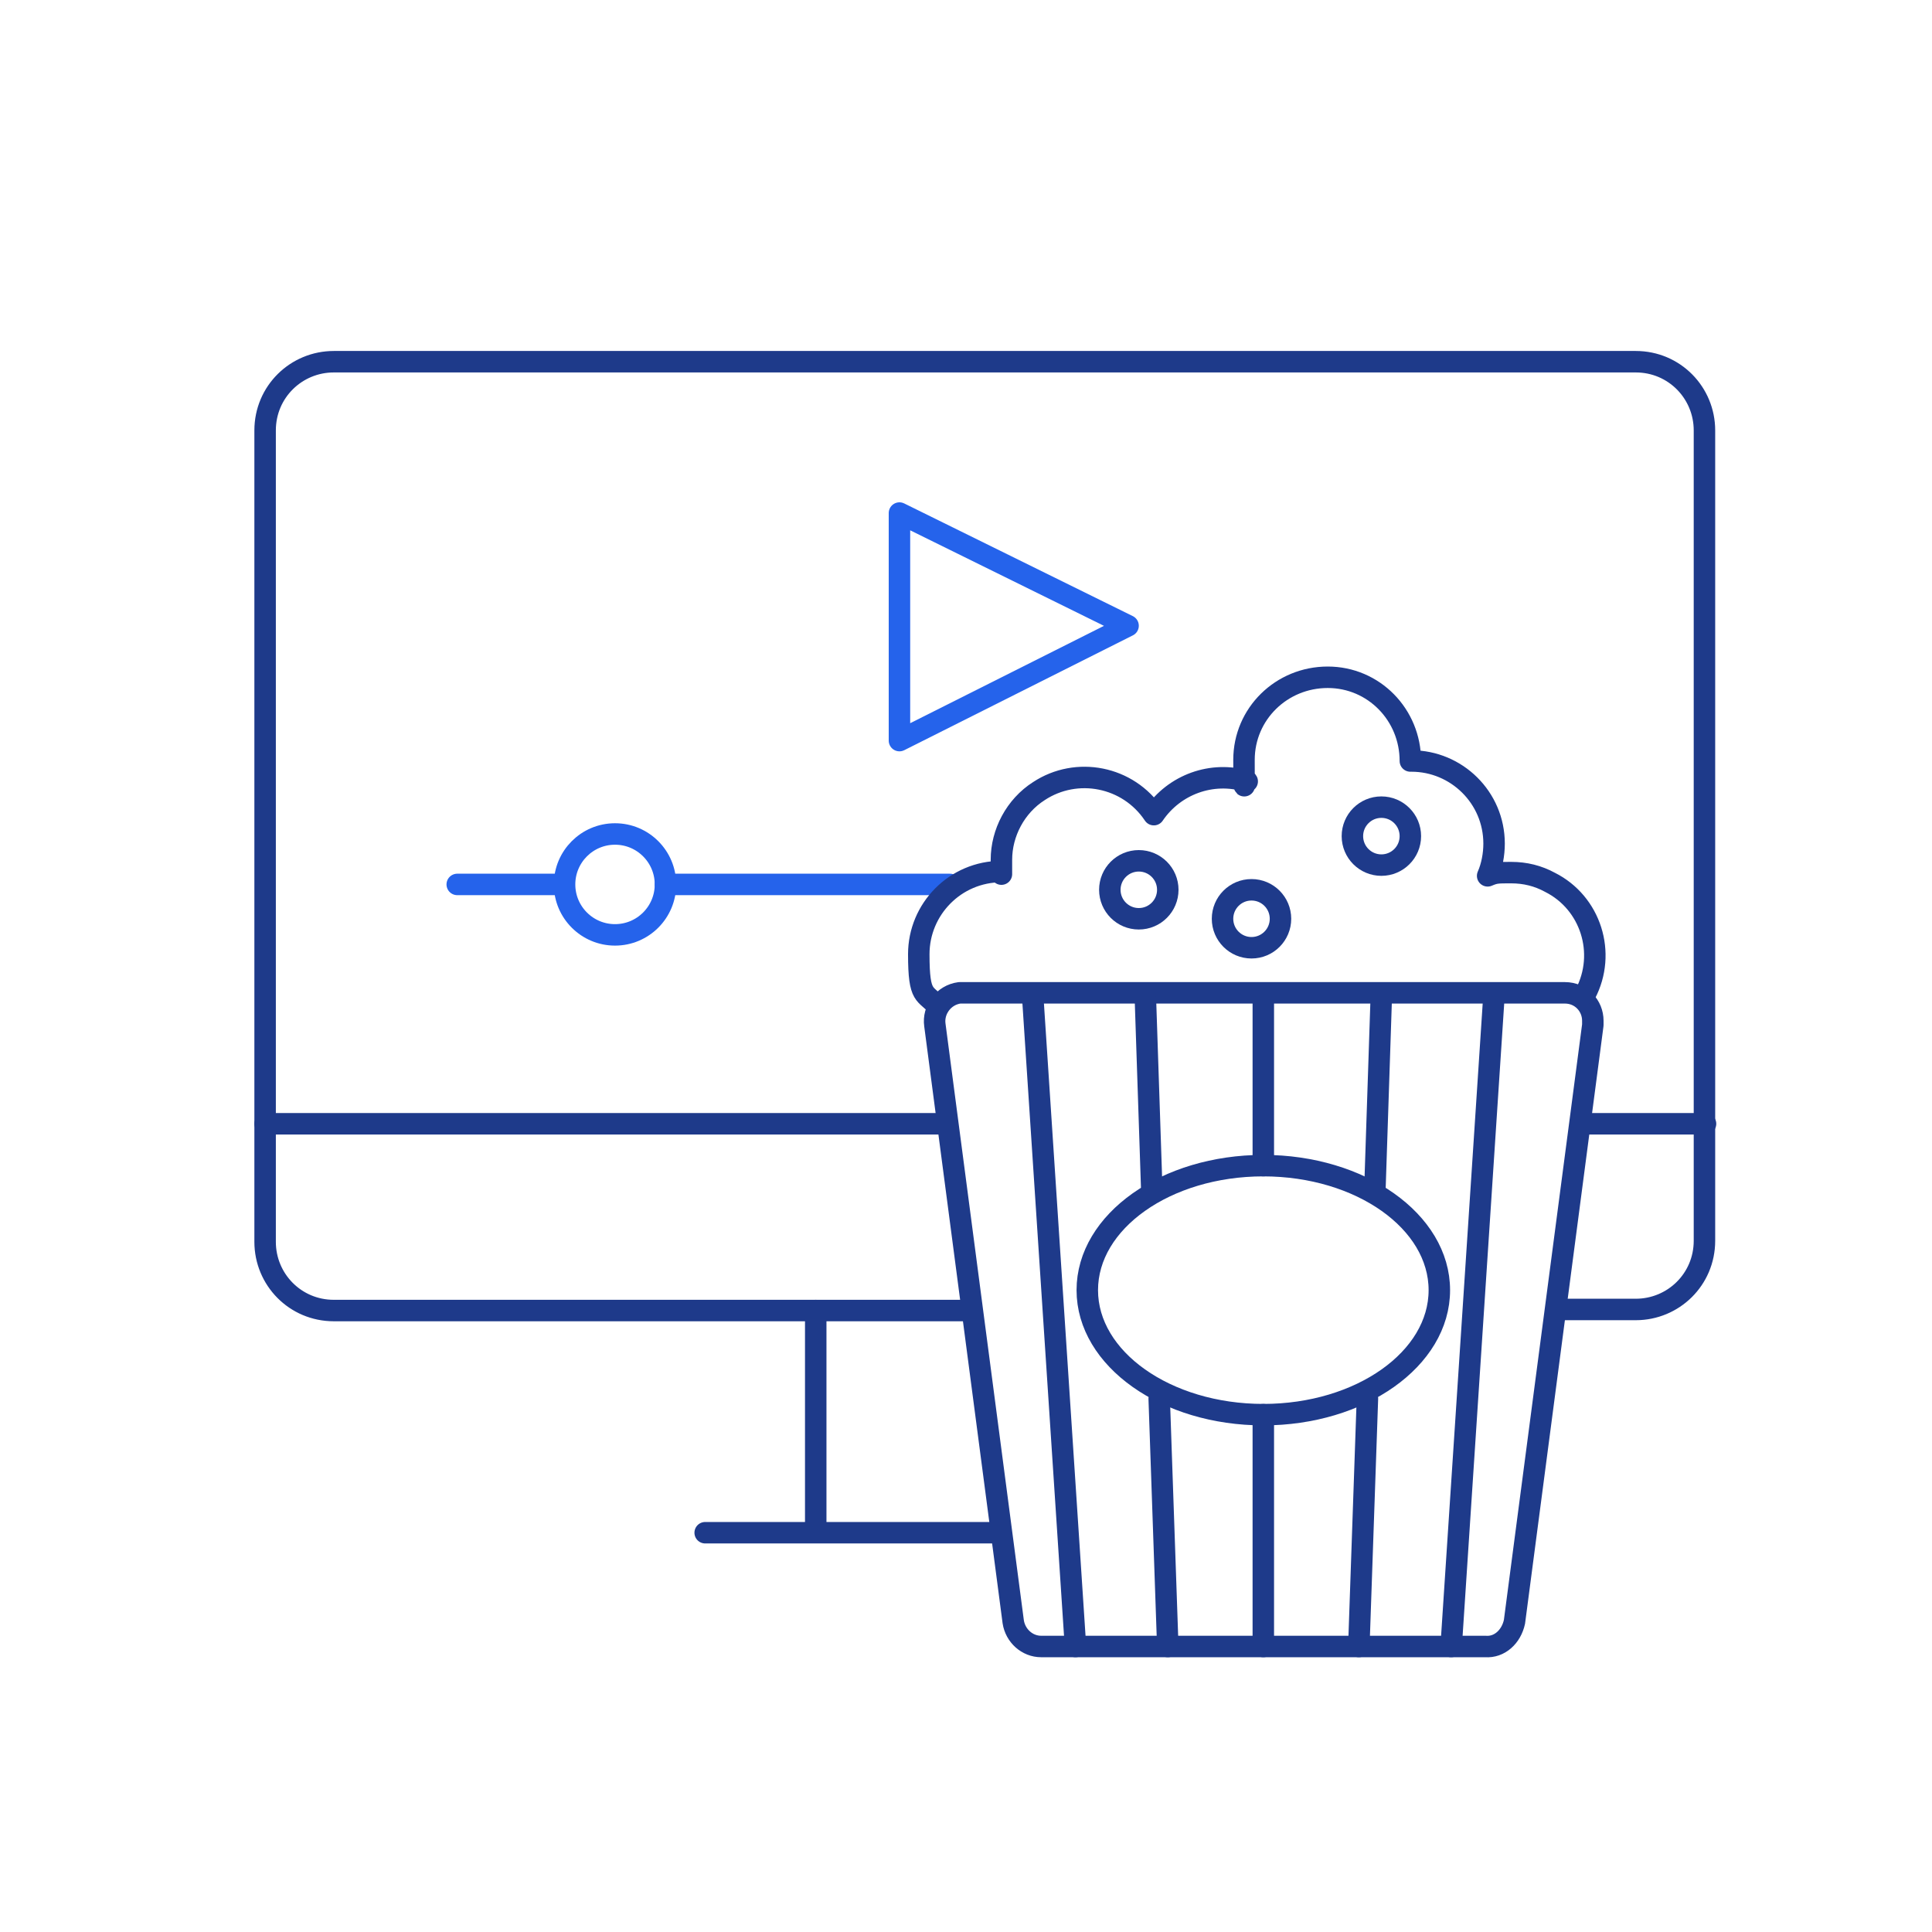 <?xml version="1.0" encoding="UTF-8"?>
<svg id="Layer_1" xmlns="http://www.w3.org/2000/svg" version="1.1" viewBox="0 0 180 180">
  <!-- Generator: Adobe Illustrator 29.5.1, SVG Export Plug-In . SVG Version: 2.1.0 Build 141)  -->
  <defs>
    <style>
      .st0, .st1 {
        stroke: #1e3a8a;
      }

      .st0, .st1, .st2 {
        fill: none;
        stroke-linecap: round;
        stroke-linejoin: round;
      }

      .st0, .st2 {
        stroke-width: 2px;
      }

      .st1 {
        stroke-width: 2px;
      }

      .st2 {
        stroke: #2563eb;
      }
    </style>
  </defs>
  <path class="st0" d="M90.2,122.1H31.1c-3.6,0-6.4-2.9-6.4-6.4V40.1c0-3.6,2.9-6.4,6.4-6.4h121.3c3.6,0,6.4,2.9,6.4,6.4h0v75.5c0,3.6-2.9,6.4-6.4,6.4h-6.7"/>
  <line class="st0" x1="147.5" y1="104.7" x2="158.9" y2="104.7"/>
  <line class="st0" x1="24.7" y1="104.7" x2="87.8" y2="104.7"/>
  <circle class="st2" cx="57.3" cy="82.4" r="4.7"/>
  <line class="st2" x1="62" y1="82.4" x2="88.5" y2="82.4"/>
  <line class="st2" x1="42.6" y1="82.4" x2="51.9" y2="82.4"/>
  <line class="st0" x1="76" y1="122.1" x2="76" y2="142.1"/>
  <line class="st0" x1="65.7" y1="142.8" x2="93.2" y2="142.8"/>
  <polygon class="st2" points="83.8 69 83.8 47.8 105.1 58.3 83.8 69"/>
  <path class="st0" d="M138.4,153.4h-41.4c-1.3,0-2.4-1-2.6-2.3l-7.3-55.6c-.2-1.4.8-2.8,2.3-3h56.4c1.5,0,2.6,1.2,2.6,2.6v.4l-7.3,55.6c-.3,1.4-1.4,2.4-2.7,2.3Z"/>
  <ellipse class="st1" cx="117.7" cy="120.2" rx="16.4" ry="11.6"/>
  <line class="st0" x1="96.2" y1="92.6" x2="100.2" y2="153.4"/>
  <line class="st0" x1="108" y1="130.3" x2="108.8" y2="153.4"/>
  <line class="st0" x1="106.7" y1="92.6" x2="107.3" y2="110.6"/>
  <line class="st0" x1="117.7" y1="131.8" x2="117.7" y2="153.4"/>
  <line class="st0" x1="117.7" y1="92.6" x2="117.7" y2="108.6"/>
  <line class="st0" x1="139.2" y1="92.6" x2="135.2" y2="153.4"/>
  <line class="st0" x1="127.4" y1="130.3" x2="126.6" y2="153.4"/>
  <line class="st0" x1="128.7" y1="92.6" x2="128.1" y2="110.7"/>
  <path class="st0" d="M147.7,92.6c2-3.8.5-8.5-3.3-10.4-1.1-.6-2.3-.9-3.6-.9s-1.5,0-2.2.3c.4-.9.6-2,.6-3,0-4.3-3.5-7.7-7.7-7.7h-.1c0-4.3-3.4-7.8-7.7-7.8s-7.8,3.4-7.8,7.7,0,1.4.3,2c-3.3-1-6.8.3-8.7,3.1-2.4-3.6-7.2-4.5-10.7-2.2-2.2,1.4-3.5,3.9-3.5,6.4s0,.7,0,1.1h0c-4.3,0-7.7,3.5-7.7,7.7s.6,3.5,1.8,4.9"/>
  <circle class="st0" cx="106.1" cy="82.9" r="2.7"/>
  <circle class="st0" cx="116.6" cy="85.6" r="2.7"/>
  <circle class="st0" cx="128.7" cy="77.9" r="2.7"/>
</svg>